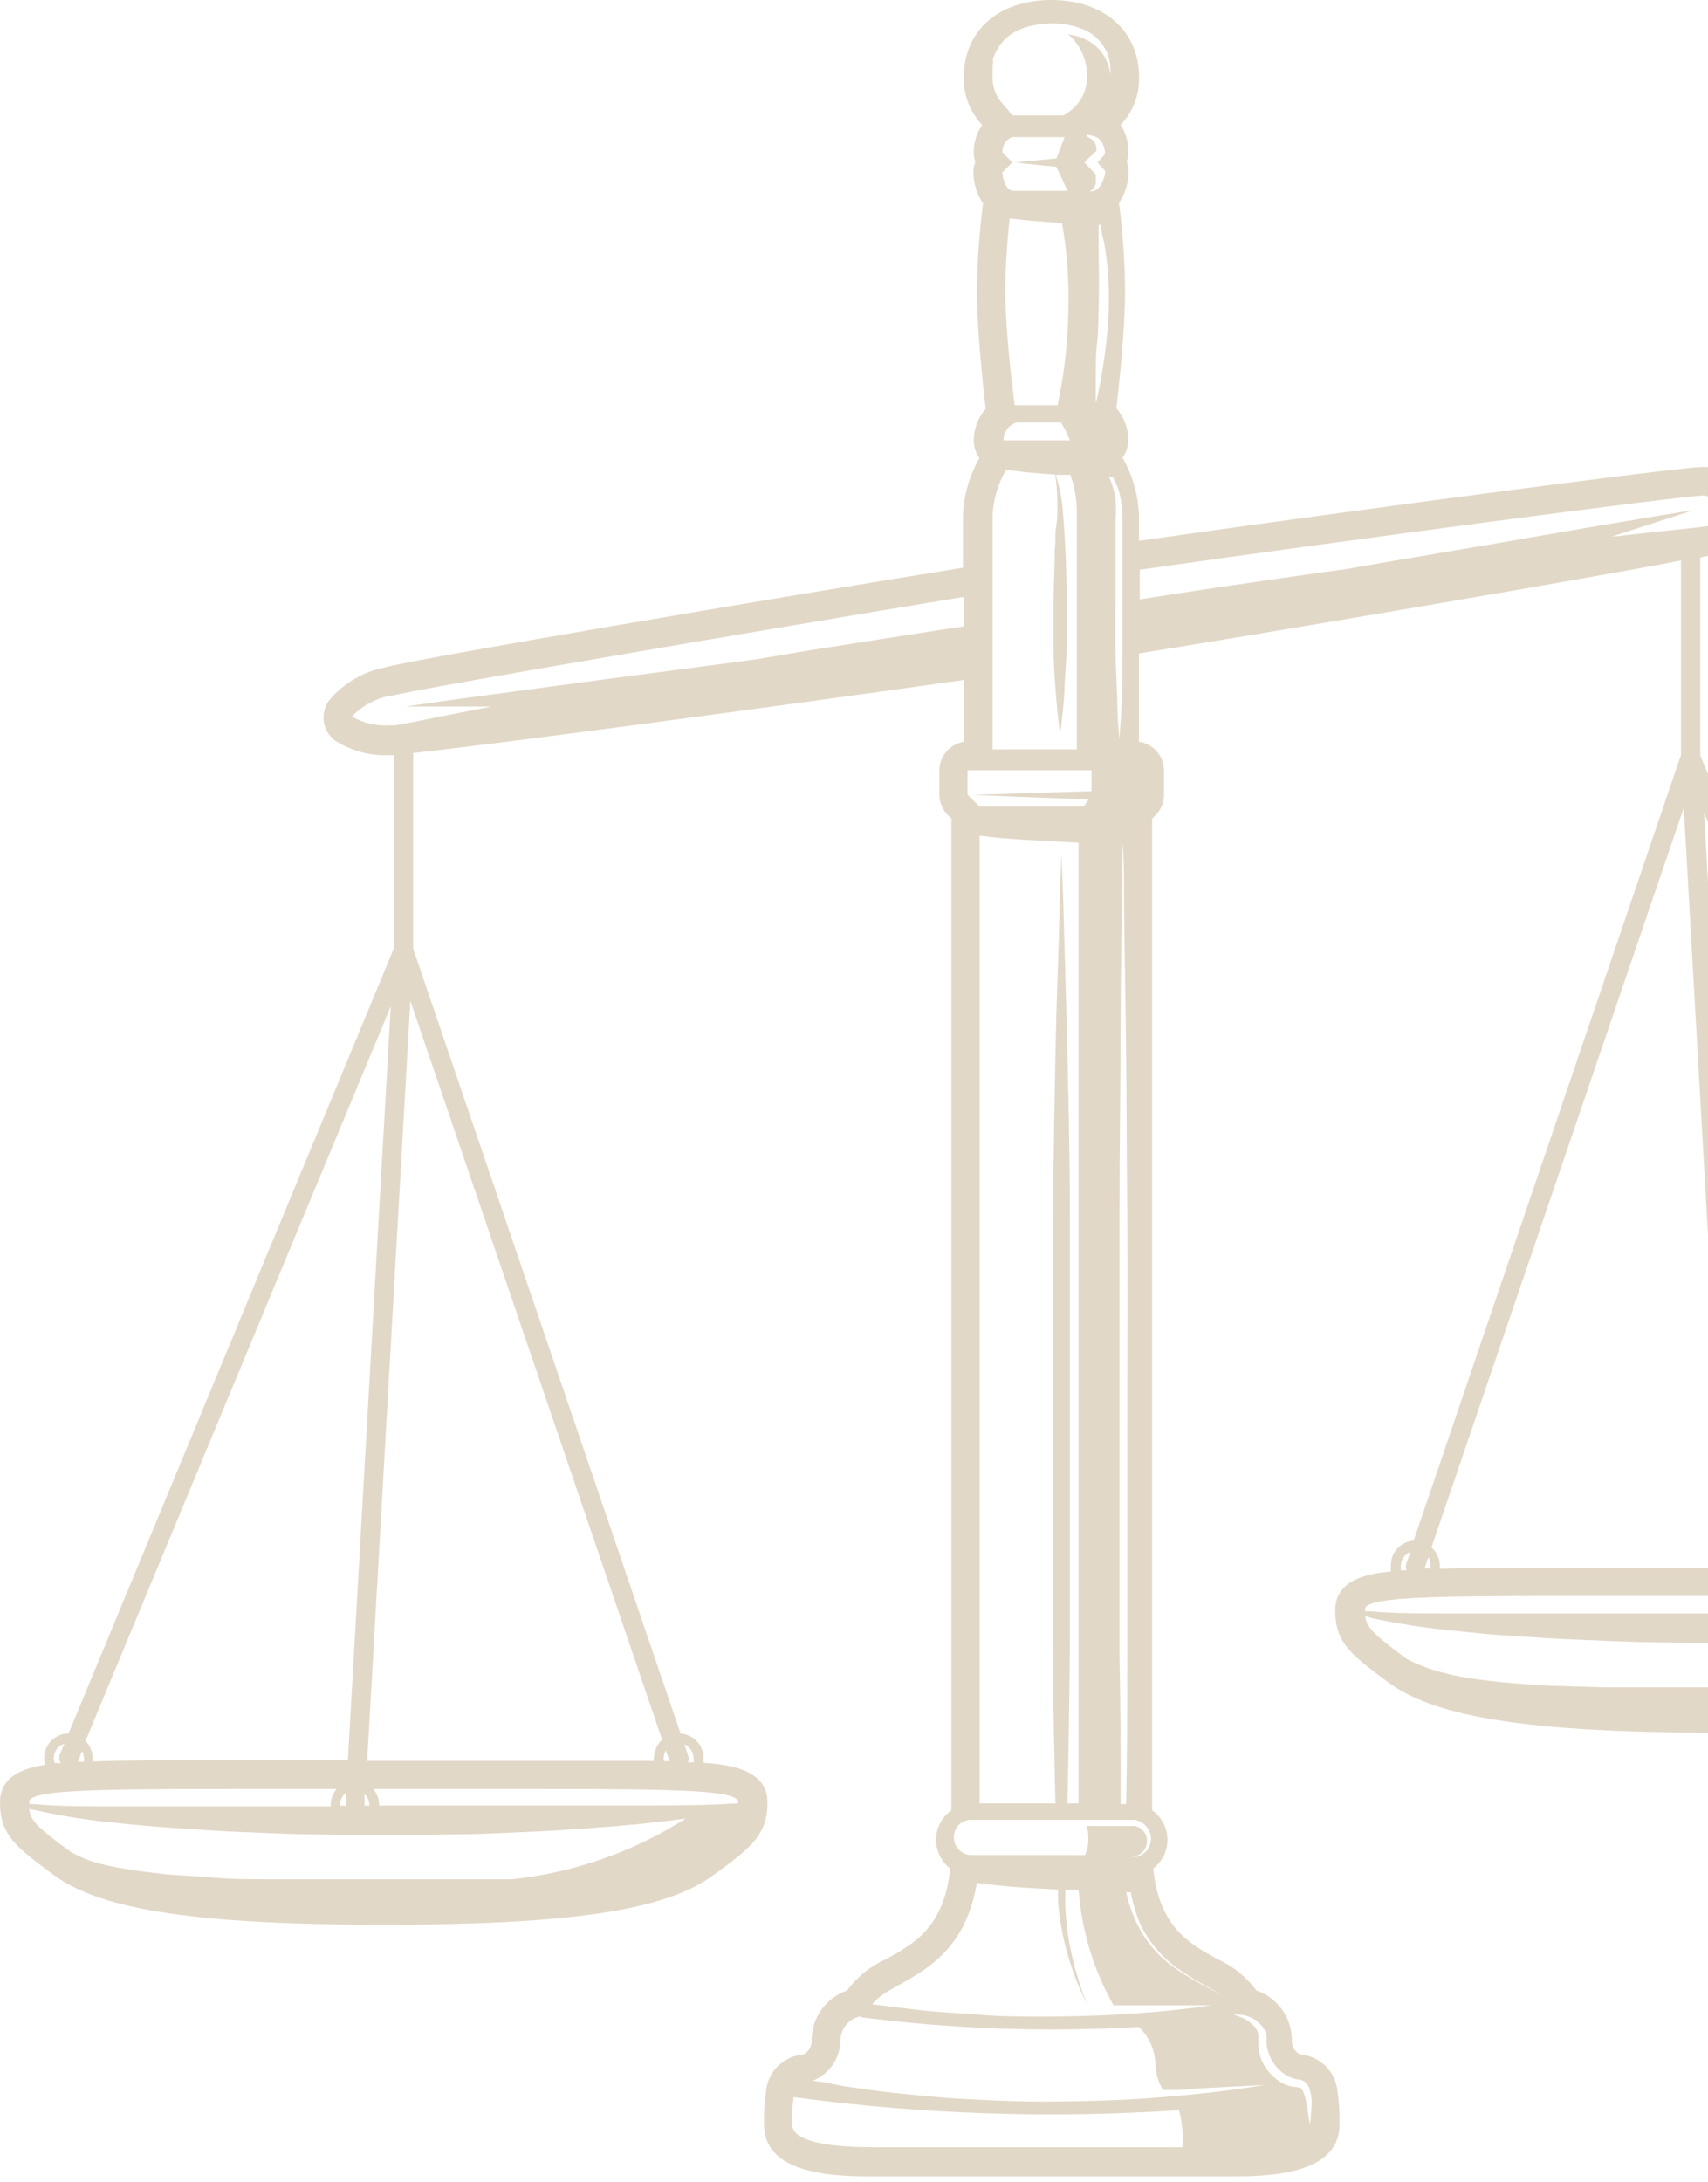 <svg width="238" height="304" viewBox="0 0 238 304" fill="none" xmlns="http://www.w3.org/2000/svg">
<path d="M285.583 218.826C285.606 218.566 285.606 218.305 285.583 218.045C285.583 217.131 285.22 216.255 284.574 215.609C283.928 214.963 283.052 214.6 282.138 214.6L236.921 105.222V77.665L238.988 77.228C241.991 76.609 244.695 74.99 246.658 72.636C247.27 71.786 247.524 70.73 247.365 69.695C247.206 68.66 246.647 67.728 245.809 67.101C243.464 65.588 240.693 64.871 237.909 65.058H237.151C233.155 65.172 186.63 71.373 158.705 75.346V71.671C158.582 68.885 157.795 66.169 156.409 63.749C156.935 63.055 157.218 62.208 157.213 61.337C157.236 59.705 156.646 58.124 155.559 56.905C155.996 53.093 156.776 45.607 156.776 40.463C156.735 36.385 156.451 32.313 155.927 28.269C156.738 27.063 157.199 25.656 157.259 24.204C157.304 23.626 157.218 23.045 157.006 22.505C157.144 22.09 157.213 21.656 157.213 21.219C157.267 19.869 156.898 18.536 156.156 17.407C157.002 16.52 157.664 15.476 158.105 14.333C158.546 13.19 158.758 11.972 158.728 10.747C158.705 4.317 153.86 0 146.489 0C139.117 0 134.295 4.317 134.295 10.747C134.265 11.972 134.477 13.19 134.918 14.333C135.359 15.476 136.021 16.52 136.867 17.407C136.071 18.542 135.66 19.902 135.695 21.288C135.695 21.725 135.764 22.159 135.902 22.574C135.69 23.114 135.604 23.695 135.649 24.273C135.709 25.725 136.17 27.132 136.981 28.338C136.457 32.382 136.173 36.454 136.132 40.532C136.132 45.676 136.912 53.162 137.349 56.974C136.262 58.193 135.672 59.774 135.695 61.406C135.694 62.272 135.967 63.117 136.476 63.818C135.101 66.242 134.314 68.956 134.18 71.74V79.089C106.898 83.475 57.41 91.857 53.507 93.005C50.502 93.621 47.797 95.24 45.837 97.598C45.227 98.45 44.972 99.507 45.126 100.544C45.281 101.58 45.832 102.517 46.663 103.155C49.02 104.661 51.795 105.377 54.586 105.199H54.884V132.113L9.553 241.491C8.65 241.497 7.785 241.861 7.148 242.502C6.512 243.143 6.154 244.009 6.154 244.913C6.152 245.232 6.198 245.55 6.292 245.855C3.077 246.337 0 247.554 0 251.09C0 255.683 2.296 257.337 7.532 261.241C14.192 266.086 27.488 268.13 53.461 268.13C79.433 268.13 92.683 266.155 99.389 261.241C104.763 257.337 106.944 255.568 106.944 251.09C106.944 246.612 101.961 245.855 98.034 245.579C98.058 245.358 98.058 245.134 98.034 244.913C98.036 244.046 97.706 243.212 97.113 242.58C96.519 241.948 95.707 241.567 94.842 241.514L57.571 132.159V104.9C68.089 103.798 109.08 98.31 134.295 94.727V103.339C133.351 103.495 132.493 103.98 131.872 104.706C131.25 105.433 130.905 106.355 130.896 107.312V110.71C130.904 111.78 131.333 112.803 132.09 113.558L132.572 114.04V252.193C131.927 252.647 131.397 253.247 131.027 253.944C130.656 254.641 130.455 255.416 130.439 256.205C130.424 256.994 130.594 257.776 130.937 258.488C131.279 259.199 131.785 259.819 132.411 260.299C131.585 268.474 127.313 270.817 123.501 272.906C121.332 273.873 119.449 275.384 118.036 277.293C116.6 277.788 115.354 278.716 114.47 279.951C113.585 281.185 113.106 282.663 113.099 284.182C113.132 284.595 113.04 285.009 112.835 285.369C112.631 285.729 112.322 286.02 111.95 286.203C110.609 286.302 109.346 286.877 108.391 287.824C107.435 288.771 106.849 290.029 106.738 291.37C106.513 292.89 106.42 294.426 106.462 295.962C106.462 303.196 116.957 303.196 122.009 303.196H171.106C176.158 303.196 186.653 303.196 186.653 295.962C186.694 294.426 186.602 292.89 186.377 291.37C186.262 290.03 185.674 288.776 184.719 287.829C183.764 286.883 182.505 286.306 181.164 286.203C180.792 286.02 180.484 285.729 180.279 285.369C180.075 285.009 179.983 284.595 180.016 284.182C180.009 282.663 179.53 281.185 178.645 279.951C177.761 278.716 176.514 277.788 175.079 277.293C173.666 275.384 171.783 273.873 169.613 272.906C165.801 270.817 161.507 268.474 160.703 260.299C161.33 259.819 161.836 259.199 162.178 258.488C162.521 257.776 162.691 256.994 162.676 256.205C162.66 255.416 162.459 254.641 162.088 253.944C161.718 253.247 161.188 252.647 160.543 252.193V114.04L161.025 113.558C161.776 112.8 162.197 111.777 162.196 110.71V107.312C162.189 106.341 161.832 105.405 161.191 104.675C160.55 103.946 159.668 103.471 158.705 103.339V91.03C181.968 87.264 220.456 80.742 234.235 78.078V105.176L196.987 214.623C196.104 214.688 195.28 215.093 194.689 215.752C194.098 216.412 193.786 217.275 193.818 218.16C193.784 218.411 193.784 218.666 193.818 218.918C190.12 219.262 186.056 220.249 186.056 224.337C186.056 228.93 188.352 230.583 193.611 234.487C200.271 239.31 213.567 241.377 239.539 241.377C265.512 241.377 278.762 239.402 285.468 234.487C290.818 230.583 293 228.815 293 224.337C293 220.249 289.165 219.216 285.583 218.826ZM110.389 295.939C110.353 294.674 110.414 293.407 110.573 292.15C128.372 294.544 146.366 295.152 164.286 293.964C164.748 295.645 164.904 297.396 164.745 299.131H121.894C116.268 299.131 110.389 298.534 110.389 295.939ZM134.823 110.71V107.312H152.092V110.228H151.678L145.088 110.435L135.489 110.733L145.088 111.124L151.678 111.353L151.035 112.364H136.499L134.823 110.71ZM54.563 96.932C58.168 95.944 106.462 87.746 134.295 83.153V87.264L129.288 88.022L112.8 90.594L105.314 91.857L98.241 92.798L84.623 94.59L64.3 97.322C61.82 97.644 59.891 97.965 58.559 98.126L56.538 98.424H58.582C59.914 98.424 61.889 98.424 64.369 98.424H68.502L63.106 99.481L57.342 100.629L55.114 101.042H54.494C52.591 101.197 50.686 100.773 49.029 99.825C50.511 98.279 52.451 97.248 54.563 96.886V96.932ZM138.313 71.74C138.433 69.516 139.079 67.352 140.196 65.425C142.102 65.746 144.651 65.953 147.086 66.114C147.075 66.221 147.075 66.329 147.086 66.435C147.273 67.82 147.357 69.217 147.338 70.615C147.338 71.487 147.338 72.429 147.154 73.439C146.971 74.45 147.154 75.506 146.971 76.609C146.971 78.905 146.833 81.201 146.81 83.498C146.81 84.669 146.81 85.794 146.81 87.011C146.81 88.228 146.81 89.308 146.81 90.387C146.81 92.683 146.994 94.635 147.109 96.381C147.361 99.894 147.729 102.237 147.729 102.237C147.729 102.237 148.073 99.94 148.326 96.381C148.326 94.635 148.578 92.592 148.624 90.387C148.624 89.285 148.624 88.159 148.624 87.011C148.624 85.84 148.624 84.715 148.624 83.498C148.624 78.905 148.372 74.151 148.05 70.615C147.911 69.179 147.618 67.763 147.177 66.389V66.16H149.152C149.707 67.709 150.009 69.337 150.048 70.982V104.395H138.313V71.74ZM138.313 8.497C138.434 7.928 138.652 7.385 138.956 6.889C139.63 5.677 140.689 4.724 141.965 4.179C142.691 3.835 143.465 3.603 144.261 3.491C145.018 3.348 145.787 3.272 146.557 3.261C148.136 3.236 149.702 3.549 151.15 4.179C152.384 4.743 153.4 5.695 154.044 6.889C154.307 7.362 154.493 7.874 154.595 8.405C154.68 8.805 154.726 9.213 154.733 9.622C154.762 9.874 154.762 10.128 154.733 10.38V10.655V10.403C154.708 10.147 154.662 9.893 154.595 9.645C154.514 9.272 154.391 8.91 154.227 8.566C154.043 8.117 153.804 7.693 153.516 7.303C152.791 6.363 151.81 5.654 150.691 5.259C150.088 5.039 149.465 4.878 148.831 4.777C151.747 7.073 153.194 13.273 148.188 16.075H141.023C140.059 14.513 138.313 13.778 138.313 10.655V10.472C138.287 10.22 138.287 9.966 138.313 9.714C138.306 9.306 138.337 8.899 138.405 8.497H138.313ZM237.909 69.145C239.809 68.997 241.71 69.413 243.374 70.339C241.912 71.88 239.998 72.918 237.909 73.302L235.842 73.554L230.009 74.174L224.544 74.771L228.494 73.485C230.79 72.751 232.742 72.13 234.005 71.717L235.934 71.074L233.913 71.396C232.604 71.625 230.675 71.901 228.218 72.337C223.304 73.141 216.3 74.335 207.918 75.805C203.715 76.517 199.168 77.275 194.369 78.101L187.48 79.295C184.999 79.617 182.473 79.984 179.901 80.352C174.551 81.132 169.016 81.913 163.413 82.786L158.82 83.498V79.364C186.928 75.368 233.729 69.145 237.404 69.03L237.909 69.145ZM148.349 19.106L147.2 22.069L144.904 22.298L141.436 22.643L144.904 23.01L147.2 23.24L148.762 26.593H141.299C139.829 26.593 139.668 24.02 139.668 24.02L141.069 22.62L139.714 21.288C139.656 20.833 139.751 20.372 139.984 19.977C140.217 19.582 140.574 19.276 141 19.106H148.349ZM153.86 33.803C154.385 36.836 154.6 39.913 154.503 42.989C154.377 46.03 154.055 49.06 153.539 52.06C153.332 53.3 153.102 54.356 152.964 55.022C152.827 55.688 152.689 56.124 152.689 56.124V54.976C152.689 54.264 152.689 53.231 152.689 51.991C152.689 50.751 152.689 49.304 152.873 47.766C153.056 46.227 153.033 44.574 153.079 42.943C153.217 39.682 153.079 36.421 153.079 33.941C153.079 32.908 153.079 32.035 153.079 31.346H153.424C153.401 31.966 153.584 32.793 153.86 33.803ZM139.829 61.36C139.812 60.788 139.993 60.227 140.34 59.772C140.686 59.316 141.179 58.993 141.735 58.857H147.843C148.342 59.65 148.764 60.488 149.106 61.36H139.921H139.829ZM151.564 19.037C151.493 18.984 151.437 18.913 151.403 18.831C151.386 18.795 151.378 18.755 151.378 18.716C151.378 18.676 151.386 18.637 151.403 18.601C151.541 18.877 151.885 18.808 152.184 18.899C152.527 18.971 152.849 19.12 153.125 19.336C153.41 19.581 153.624 19.898 153.745 20.254C153.887 20.581 153.965 20.932 153.975 21.288V21.471L153.768 21.701C153.493 22.023 153.194 22.321 152.918 22.62L153.814 23.607L153.998 23.837V24.067C153.967 24.375 153.89 24.677 153.768 24.962C153.671 25.252 153.54 25.529 153.378 25.789C153.211 26.066 152.984 26.302 152.712 26.478C152.567 26.551 152.412 26.605 152.253 26.639C152.1 26.662 151.945 26.662 151.793 26.639C152.049 26.567 152.27 26.403 152.413 26.179C152.542 25.974 152.635 25.749 152.689 25.513C152.702 25.268 152.702 25.023 152.689 24.778C152.7 24.625 152.7 24.472 152.689 24.319L151.564 23.102L151.081 22.62L151.564 22.16L152.781 21.012C152.825 20.622 152.744 20.229 152.551 19.887C152.416 19.66 152.227 19.471 152 19.336L151.564 19.037ZM147.981 31.07C148.63 34.693 148.93 38.368 148.877 42.047C148.895 46.895 148.387 51.731 147.361 56.469H141.39C140.908 52.818 140.082 45.423 140.082 40.532C140.108 37.155 140.315 33.782 140.702 30.427C142.837 30.703 145.455 30.91 147.935 31.07H147.981ZM150.278 117.393V251.228H148.739C148.9 244.477 149.015 236.876 149.083 228.792C149.083 224.199 149.083 219.216 149.083 214.279V199.283C149.083 194.277 149.083 189.248 149.083 184.311C149.083 179.373 149.083 174.482 149.083 169.774C149.083 160.359 148.854 151.587 148.67 144.054C148.486 136.522 148.28 130.276 148.165 125.844L147.912 118.954L147.637 125.844C147.637 130.23 147.292 136.522 147.132 144.054C146.971 151.587 146.81 160.359 146.718 169.774C146.718 174.367 146.718 179.35 146.718 184.311C146.718 189.271 146.718 194.277 146.718 199.283C146.718 204.289 146.718 209.341 146.718 214.279C146.718 219.216 146.718 224.084 146.718 228.792C146.718 236.876 146.925 244.477 147.063 251.228H136.499V116.405C139.829 116.911 145.478 117.117 150.301 117.393H150.278ZM156.616 123.134C156.616 127.727 156.753 134.272 156.868 142.148C156.983 150.025 156.983 159.188 157.075 169.016C157.167 178.845 157.075 189.34 157.075 199.834C157.075 210.329 157.075 220.824 157.075 230.652C157.075 237.978 157.075 244.913 156.914 251.32H156.156C156.156 245.005 156.156 238.07 155.996 230.652C155.996 220.824 155.996 210.329 155.996 199.834C155.996 189.34 155.996 178.868 155.996 169.016C155.996 159.165 156.156 150.002 156.156 142.148C156.156 134.295 156.34 127.704 156.409 123.134C156.409 120.677 156.409 118.794 156.409 117.577C156.57 118.794 156.593 120.677 156.639 123.134H156.616ZM156.294 97.391C156.294 99.274 156.111 100.859 156.042 101.984C155.973 103.109 156.042 103.729 156.042 103.729C156.042 103.729 156.042 103.109 155.904 101.984C155.766 100.859 155.72 99.297 155.674 97.391C155.628 95.485 155.49 93.257 155.445 90.892C155.399 88.527 155.445 85.978 155.445 83.452C155.445 80.926 155.445 78.4 155.445 76.011C155.445 74.84 155.445 73.715 155.445 72.59C155.526 71.596 155.526 70.598 155.445 69.604C155.299 68.508 154.989 67.44 154.526 66.435H155.031C155.593 67.366 155.975 68.394 156.156 69.467C156.334 70.498 156.419 71.543 156.409 72.59C156.409 73.692 156.409 74.886 156.409 76.011C156.409 78.308 156.409 80.926 156.409 83.452C156.409 85.978 156.409 88.527 156.409 90.892C156.409 93.257 156.386 95.485 156.317 97.391H156.294ZM133.606 254.213C133.994 253.85 134.482 253.611 135.006 253.525C135.604 253.525 135.994 253.525 136.522 253.525C137.532 253.525 138.566 253.525 139.668 253.525C141.965 253.525 144.261 253.525 146.557 253.525C148.854 253.525 151.15 253.525 153.447 253.525C154.526 253.525 155.582 253.525 156.593 253.525C157.098 253.525 157.534 253.525 158.085 253.525C158.618 253.606 159.114 253.846 159.509 254.213C159.802 254.473 160.033 254.796 160.183 255.158C160.334 255.519 160.4 255.91 160.378 256.301C160.356 256.692 160.246 257.073 160.056 257.416C159.865 257.758 159.6 258.053 159.28 258.278C158.941 258.517 158.544 258.66 158.131 258.691H157.718C158.242 258.651 158.737 258.432 159.119 258.071C159.541 257.695 159.797 257.167 159.831 256.602C159.852 256.257 159.789 255.913 159.65 255.597C159.51 255.281 159.296 255.004 159.027 254.788C158.731 254.551 158.371 254.408 157.994 254.374C157.626 254.374 157.075 254.374 156.593 254.374H153.447H151.426C151.59 254.941 151.668 255.529 151.655 256.12C151.677 256.91 151.52 257.695 151.196 258.416H135.121C134.716 258.38 134.328 258.238 133.996 258.003C133.448 257.615 133.07 257.031 132.94 256.372C132.881 255.985 132.91 255.59 133.025 255.217C133.141 254.843 133.339 254.5 133.606 254.213ZM158.866 267.992C160.045 270.464 161.83 272.597 164.056 274.192C165.531 275.215 167.064 276.151 168.649 276.994C169.202 277.303 169.738 277.64 170.256 278.004C170.256 278.004 169.705 277.637 168.626 277.063C167.044 276.265 165.511 275.376 164.033 274.399C161.698 272.842 159.807 270.706 158.545 268.199C157.813 266.743 157.273 265.2 156.937 263.606H157.58C157.832 265.072 158.248 266.504 158.82 267.877L158.866 267.992ZM175.217 281.656C175.719 282.014 176.109 282.508 176.342 283.079L176.503 283.585V284.021V284.917C176.674 286.057 177.168 287.125 177.926 287.994C178.315 288.43 178.764 288.809 179.258 289.119C179.717 289.396 180.223 289.583 180.751 289.67C181.182 289.668 181.598 289.823 181.922 290.107C182.187 290.369 182.384 290.692 182.496 291.048C182.669 291.598 182.761 292.171 182.772 292.747C182.769 293.515 182.723 294.282 182.634 295.044C182.634 295.618 182.496 295.939 182.496 295.939C182.496 295.939 182.496 295.618 182.359 295.044C182.277 294.272 182.154 293.506 181.991 292.747C181.91 292.266 181.771 291.795 181.578 291.347C181.498 291.157 181.372 290.992 181.21 290.864C181.027 290.75 181.027 290.864 180.682 290.75C179.956 290.717 179.247 290.512 178.615 290.152C177.989 289.792 177.423 289.334 176.939 288.798C176.459 288.252 176.071 287.631 175.791 286.96C175.53 286.324 175.374 285.649 175.332 284.963C175.332 284.641 175.332 284.342 175.332 284.044V283.608V283.286C175.198 282.853 174.962 282.459 174.643 282.138C174.105 281.619 173.463 281.22 172.76 280.967C172.474 280.853 172.183 280.753 171.887 280.668C172.193 280.643 172.5 280.643 172.805 280.668C173.655 280.754 174.469 281.054 175.171 281.541L175.217 281.656ZM136.178 262.297C138.841 262.733 143.205 263.032 147.43 263.238V264.938C147.8 269.311 148.911 273.59 150.714 277.591C151.219 278.67 151.518 279.221 151.518 279.221C151.518 279.221 151.265 278.647 150.852 277.545C150.282 275.952 149.806 274.326 149.428 272.677C148.808 270.135 148.477 267.531 148.44 264.915C148.44 264.387 148.44 263.835 148.44 263.284H150.301C150.716 268.936 152.379 274.426 155.169 279.359H161.415H166.697H168.718L166.72 279.658C165.457 279.796 163.643 280.048 161.461 280.232C159.28 280.416 156.708 280.622 153.975 280.737C151.242 280.852 148.303 280.921 145.386 280.921C142.47 280.921 139.53 280.921 136.798 280.691C134.065 280.462 131.493 280.37 129.311 280.14C127.589 279.979 126.096 279.796 124.925 279.635C123.754 279.474 122.629 279.359 121.549 279.221C124.007 275.731 134.111 275.111 136.132 262.182L136.178 262.297ZM119.942 281.013C132.793 282.669 145.77 283.122 158.705 282.368C160.109 283.729 160.932 285.58 161.002 287.535C161.016 288.821 161.39 290.078 162.081 291.163C163.689 291.163 165.204 291.163 166.674 290.956L176.25 290.451L173.632 290.864C171.979 291.094 169.59 291.438 166.743 291.714C163.895 291.99 160.543 292.311 156.937 292.495C153.332 292.678 149.497 292.747 145.662 292.77C141.827 292.793 137.969 292.587 134.363 292.403C130.758 292.219 127.474 291.852 124.558 291.553C121.641 291.255 119.322 290.864 117.668 290.635L114.821 290.084H114.959L113.236 289.877C114.392 289.417 115.382 288.619 116.075 287.586C116.767 286.552 117.131 285.334 117.117 284.09C117.159 283.325 117.455 282.595 117.959 282.017C118.462 281.439 119.144 281.045 119.896 280.898L119.942 281.013ZM92.477 244.913C92.486 244.534 92.588 244.163 92.775 243.834L93.303 245.349H92.5C92.478 245.205 92.471 245.059 92.477 244.913ZM4.042 251.09C4.042 249.414 11.689 249.23 31.599 249.23H46.893C46.358 249.875 46.073 250.69 46.089 251.527C46.091 251.565 46.091 251.603 46.089 251.642H43.632C40.371 251.642 37.156 251.642 34.033 251.642H17.039C12.056 251.642 7.854 251.641 5.029 251.343H4.157L4.042 251.09ZM11.689 244.913C11.711 245.088 11.711 245.266 11.689 245.441H10.839L11.436 243.949C11.6 244.244 11.686 244.575 11.689 244.913ZM47.375 251.435C47.376 251.108 47.453 250.787 47.601 250.496C47.748 250.205 47.962 249.952 48.225 249.758V251.343C48.225 251.343 48.225 251.481 48.225 251.55H47.444L47.375 251.435ZM51.555 251.55H50.797V249.942C51.008 250.139 51.176 250.377 51.291 250.642C51.405 250.907 51.464 251.192 51.463 251.481C51.463 251.481 51.555 251.504 51.555 251.55ZM4.8 252.147C8.749 253.033 12.754 253.655 16.787 254.007C19.29 254.282 22 254.512 24.847 254.696C27.695 254.879 30.726 255.109 33.849 255.224C36.972 255.339 40.187 255.522 43.471 255.545L53.415 255.706L63.358 255.545C66.642 255.545 69.88 255.339 72.98 255.224C76.08 255.109 79.135 254.902 81.982 254.696C84.83 254.489 87.562 254.259 90.043 254.007C92.017 253.8 93.878 253.57 95.554 253.341C88.272 257.973 80.022 260.864 71.442 261.792H69.627H61.659C58.972 261.792 56.193 261.792 53.415 261.792C50.636 261.792 47.88 261.792 45.17 261.792H37.202C34.63 261.792 32.127 261.792 29.762 261.562C27.396 261.332 25.169 261.309 23.148 261.103C21.127 260.896 19.244 260.643 17.591 260.368C16.182 260.158 14.786 259.866 13.411 259.495C12.521 259.228 11.653 258.89 10.816 258.485L9.921 258.026C5.167 254.581 4.248 253.593 4.065 252.009L4.8 252.147ZM102.811 251.251H101.915C99.044 251.481 94.888 251.504 89.928 251.527H72.911C69.811 251.527 66.596 251.527 63.312 251.527H52.818V251.412C52.823 250.611 52.537 249.836 52.014 249.23H75.323C95.141 249.23 102.88 249.414 102.88 251.09L102.811 251.251ZM40.647 245.212H31.461C23.263 245.212 17.269 245.212 12.906 245.395C12.918 245.242 12.918 245.089 12.906 244.936C12.903 244.034 12.549 243.17 11.918 242.525L54.448 140.196L48.477 245.212H40.647ZM7.486 244.913C7.487 244.47 7.63 244.038 7.895 243.683C8.16 243.327 8.532 243.066 8.956 242.938L8.336 244.408C8.262 244.607 8.236 244.821 8.259 245.033C8.283 245.244 8.357 245.447 8.474 245.625H7.647C7.546 245.401 7.492 245.159 7.486 244.913ZM96.656 244.913C96.691 245.111 96.691 245.313 96.656 245.51H95.876C96.003 245.201 96.003 244.854 95.876 244.546L95.37 243.007C95.744 243.169 96.064 243.434 96.292 243.772C96.519 244.11 96.646 244.506 96.656 244.913ZM92.27 242.364C91.913 242.687 91.627 243.08 91.43 243.519C91.232 243.957 91.127 244.432 91.122 244.913C91.109 245.043 91.109 245.174 91.122 245.303C87.08 245.303 81.936 245.303 75.277 245.303H51.164L57.181 139.439L92.27 242.364ZM190.189 224.222C190.189 222.546 197.859 222.339 217.746 222.339H239.769C239.234 222.984 238.949 223.799 238.965 224.636C238.965 224.636 238.965 224.636 238.965 224.773H229.78C226.496 224.773 223.281 224.773 220.181 224.773H203.164C198.204 224.773 193.978 224.773 191.177 224.475H190.281L190.189 224.222ZM288.935 224.36H288.04C285.169 224.59 281.15 224.636 276.052 224.659H259.059C255.936 224.659 252.721 224.659 249.46 224.659H245.717C245.746 223.819 245.459 223 244.913 222.362H261.401C281.219 222.362 288.958 222.569 288.958 224.245L288.935 224.36ZM240.228 224.544C240.23 224.261 240.288 223.982 240.398 223.722C240.508 223.461 240.669 223.226 240.871 223.028V224.636H240.136L240.228 224.544ZM244.408 224.544H243.627C243.627 224.544 243.627 224.544 243.627 224.36V222.73C243.896 222.924 244.115 223.18 244.266 223.475C244.418 223.77 244.498 224.097 244.5 224.429C244.486 224.508 244.463 224.585 244.431 224.659L244.408 224.544ZM280.944 218.412H280.163C280.151 218.259 280.151 218.106 280.163 217.953C280.166 217.626 280.244 217.303 280.393 217.012L280.944 218.412ZM278.808 218.412C274.56 218.412 268.934 218.275 261.447 218.275H243.42L237.45 113.259L279.865 215.588C279.258 216.201 278.905 217.022 278.877 217.884C278.84 218.073 278.824 218.266 278.831 218.458L278.808 218.412ZM234.625 112.524L240.619 218.412H217.655C210.375 218.412 204.841 218.412 200.638 218.55C200.649 218.413 200.649 218.274 200.638 218.137C200.636 217.65 200.53 217.168 200.328 216.725C200.126 216.282 199.833 215.886 199.467 215.565L234.625 112.524ZM198.502 218.481L199.031 216.943C199.243 217.271 199.355 217.654 199.352 218.045C199.363 218.198 199.363 218.351 199.352 218.504H198.525L198.502 218.481ZM190.947 225.37C194.908 226.234 198.919 226.848 202.957 227.208C205.438 227.483 208.147 227.736 211.018 227.92C213.888 228.103 216.874 228.31 219.997 228.425C223.12 228.54 226.358 228.723 229.619 228.769L239.562 228.93L249.529 228.769C252.79 228.769 256.028 228.54 259.151 228.425C262.274 228.31 265.282 228.103 268.153 227.92C271.023 227.736 273.71 227.483 276.213 227.208C278.188 227.001 280.025 226.794 281.702 226.542C274.438 231.223 266.181 234.14 257.589 235.061H255.798H247.829C245.12 235.061 242.341 235.061 239.562 235.061C236.784 235.061 234.051 235.061 231.341 235.061H223.35L215.932 234.832C213.636 234.671 211.339 234.556 209.296 234.349C207.252 234.143 205.392 233.89 203.738 233.615C202.325 233.357 200.929 233.012 199.559 232.581C198.67 232.309 197.802 231.972 196.964 231.571L196.068 231.134C191.338 227.667 190.396 226.679 190.235 225.095L190.947 225.37ZM284.342 218.16C284.343 218.389 284.296 218.616 284.205 218.826H283.378C283.464 218.646 283.508 218.45 283.508 218.252C283.508 218.053 283.464 217.857 283.378 217.677L282.781 216.208C283.215 216.325 283.601 216.577 283.881 216.928C284.162 217.279 284.324 217.711 284.342 218.16ZM195.196 218.16C195.198 217.739 195.326 217.328 195.563 216.98C195.8 216.632 196.136 216.363 196.527 216.208L195.999 217.723C195.863 218.054 195.863 218.426 195.999 218.757H195.219C195.181 218.56 195.173 218.359 195.196 218.16Z" fill="#B69D74" fill-opacity="0.4"/>
</svg>